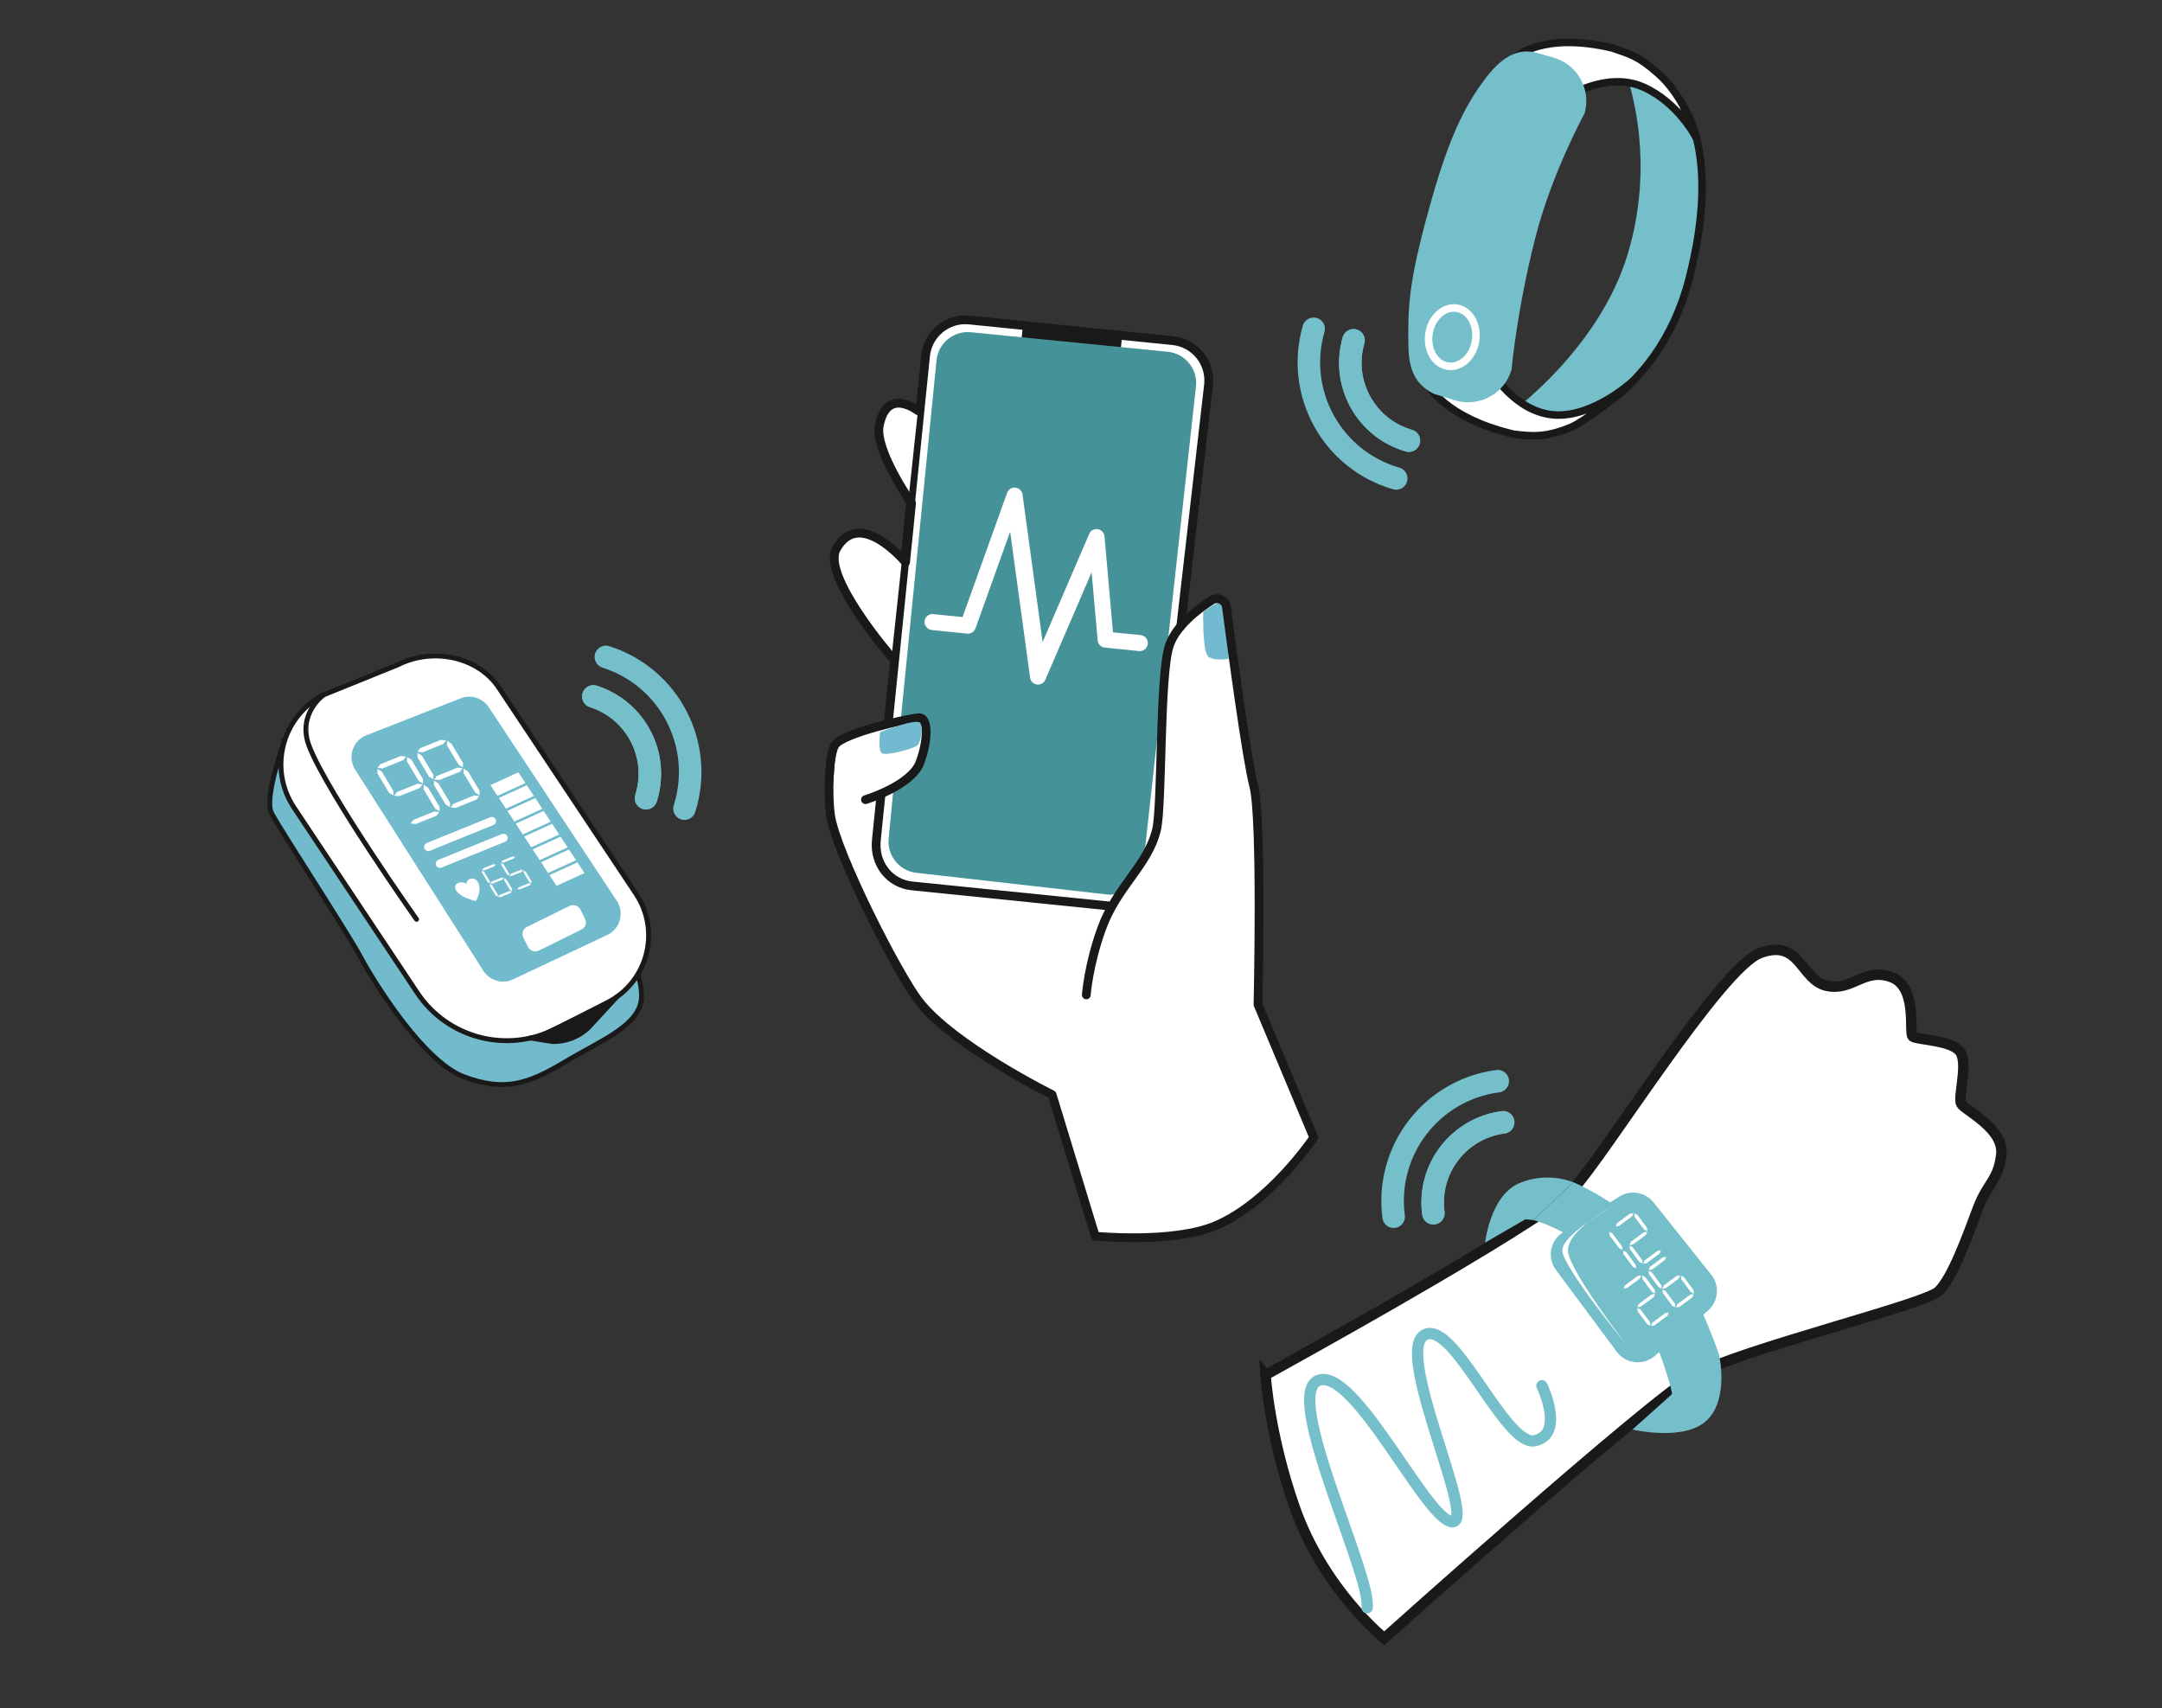 <svg id="Lager_2" xmlns="http://www.w3.org/2000/svg" viewBox="0 0 1200 948">
    <rect x="0" y="0" width="1200" height="948" fill="#333333" stroke="none"/>
    <defs>
        <style>
            .cls-2,.cls-3,.cls-5{stroke-width:0}.cls-12,.cls-16{stroke-linecap:round}.cls-12{fill:none}.cls-16{stroke-linejoin:round}.cls-12{stroke:#75bfcb}.cls-17{stroke-width:4.17px}.cls-12,.cls-17{stroke-miterlimit:10}.cls-16,.cls-17{stroke:#191919}.cls-16,.cls-17,.cls-5{fill:#fff}.cls-2{fill:#71bacf}.cls-3{fill:#75bfcb}.cls-16{stroke-width:4.87px}.cls-12{stroke-width:12.5px}</style>
    </defs>
    <path class="cls-5"
        d="m488.1 325.3 9.29 43.01-2.12 32.89L464 414l-3 39 29 69 20 34 33 28 41 24 24 78 51-1 28-10 39-39 4-5-32-74V451l-18-117-7-1-17 15-16.5-39.5-67.31-85.23z" />
    <path class="cls-16"
        d="m615.3 502.79-109.12-11.08c-12.21-1.24-21.11-12.14-19.77-25.3l2.61-25.69m4.01-39.52 20.69-203.72c1.24-12.21 12.14-21.11 24.36-19.87l112.85 11.46c12.21 1.24 21.11 12.14 19.87 24.36l-15.43 134.22" />
    <path class="cls-16"
        d="M494.86 364.68s-38.99-44.95-30.66-60.03c12.91-23.35 38.43 7.42 38.43 7.42l3.32-32.73s-20.5-29.42-17.95-42.95c4.17-22.03 21.5-8.44 21.5-8.44" />
    <path class="cls-2"
        d="M667.88 339.62s-.67 22.72 3.02 25.05 10.98 1.04 10.98 1.04.58-24.26-2.3-31.11c-1.25-2.99-11.7 5.03-11.7 5.03Z" />
    <path transform="rotate(5.8 594.715 187.474)"
        style="fill:none;stroke-linecap:round;stroke-linejoin:round;stroke:#191919;stroke-width:4.2px"
        d="M569.31 185.62h51.16v3.91h-51.16z" />
    <path
        d="M158.24 410.2s-11.93 32.41-7.53 41.09c4.4 8.67 42.29 66.51 49.43 79.93s34.59 57.87 57.29 66.41 35.88 3.93 56.16-8.21c20.29-12.13 41.84-20.24 42.46-35.93 2.48-62.07-197.82-143.28-197.82-143.28Z"
        style="fill:#71bbcd;stroke-miterlimit:10;stroke:#191919;stroke-width:2.72px" />
    <path
        d="m337.18 556.41-28.92 14.72c-26.96 13.72-59.92 5.07-76.68-20.11l-68.37-102.74c-14.37-21.59-6.69-50.87 16.42-62.63l41.3-16.7c18.87-9.6 44.26-4.82 55.99 12.81L353 496.08c13.84 20.79 6.44 49-15.82 60.33Z"
        style="stroke-miterlimit:10;stroke:#191919;fill:#fff;stroke-width:2.72px" />
    <path d="M231.2 510.25s-49.07-69.4-59.48-95.82c-7.14-18.14 7.9-28.78 7.9-28.78"
        style="fill:none;stroke-linecap:round;stroke-linejoin:round;stroke:#191919;stroke-width:2.72px" />
    <path
        d="m337.02 518.95-52.21 24.62a13.02 13.02 0 0 1-16.54-4.78l-71.1-111.56c-4.41-6.91-1.41-16.13 6.23-19.13l52.25-20.51c5.72-2.25 12.24-.19 15.63 4.94l71.06 107.45c4.38 6.62 1.87 15.58-5.31 18.97Z"
        style="stroke-width:0;fill:#71bbcd" />
    <path d="m294.46 576.12 11.87 1.93c7.53.3 14.86-2.49 20.29-7.72l15.77-17.07"
        style="stroke-linecap:round;stroke-linejoin:round;stroke:#191919;stroke-width:2.72px;fill:#191919" />
    <rect class="cls-5" x="289.93" y="507.87" width="35.32" height="14.7" rx="4.4" ry="4.4"
        transform="rotate(-26.3 307.58 515.197)" />
    <path class="cls-5"
        d="m291.63 434.64-15.51 7.08-3.9-5.95 15.51-7.08zm4.69 7.13-15.52 7.08-3.9-5.94 15.51-7.08zm4.68 7.14-15.52 7.08-3.9-5.95 15.52-7.08zm4.68 7.13-15.52 7.08-3.9-5.95 15.52-7.07zm4.68 7.14-15.51 7.07-3.91-5.94 15.52-7.08zm4.68 7.13-15.51 7.08-3.9-5.95 15.51-7.07zm4.68 7.14-15.51 7.07-3.9-5.94 15.51-7.08zm4.68 7.13-15.51 7.08-3.9-5.95 15.51-7.07zm-89.83-49.29-.71.99-.72.99-11.55 4.65-1.39-.14-1.4-.14.72-.99.71-.99 11.55-4.66 1.4.14zm-9.24-15.43-.72.99-.71 1-11.55 4.65-1.4-.14-1.39-.15.71-.99.72-.99 11.55-4.65 1.39.14zm-6.99 21.64-1.19-.73-1.2-.74-6.46-10.79.02-1.23.01-1.23 1.2.74 1.2.74 6.46 10.79-.02 1.23zm16.42-6.61-1.19-.74-1.2-.74-6.46-10.78.02-1.23.01-1.23 1.2.74 1.2.74 6.46 10.78-.02 1.23zm9 15.83-.71.99-.71.99-11.56 4.66-1.39-.14-1.39-.15.71-.99.71-.99 11.56-4.65 1.39.14zm.2-.4-1.2-.74-1.2-.73-6.46-10.79.02-1.23.02-1.23 1.19.74 1.2.74 6.46 10.79-.01 1.23zm12.81-23.97-.71.99-.72.99-11.55 4.65-1.39-.14-1.4-.14.72-.99.71-.99 11.55-4.66 1.4.14zm-9.24-15.43-.71.99-.72 1-11.55 4.65-1.4-.14-1.39-.14.71-1 .72-.99 11.55-4.65 1.4.14zm-6.99 21.65-1.19-.74-1.2-.74-6.46-10.79.02-1.23.01-1.23 1.2.74 1.2.74 6.46 10.79-.02 1.23zm16.42-6.62-1.19-.74-1.2-.74-6.46-10.78.02-1.23.01-1.23 1.2.74 1.2.74 6.46 10.78-.02 1.23zm9 15.83-.71.99-.71.99-11.56 4.66-1.39-.14-1.39-.15.71-.99.71-.99 11.56-4.65 1.39.14zM249.74 448l-1.2-.74-1.2-.74-6.46-10.78.02-1.23.02-1.23 1.19.74 1.2.74 6.46 10.78-.01 1.23zm16.42-6.62-1.2-.73-1.2-.74-6.46-10.79.02-1.23.02-1.23 1.2.74 1.19.74 6.46 10.79-.01 1.23z" />
    <path d="m244.18 479.39 35.28-14.32m-41.74 4.99L273 455.75"
        style="fill:none;stroke-linecap:round;stroke:#fff;stroke-miterlimit:10;stroke-width:4.64px" />
    <path class="cls-5"
        d="m279.64 487.27-.35.48-.34.48-5.58 2.25-.68-.07-.67-.07.34-.48.35-.48 5.58-2.25.67.07zm-4.47-7.45-.34.48-.35.48-5.58 2.25-.67-.07-.68-.07.35-.48.34-.48 5.59-2.25.67.07zm-3.37 10.46-.58-.36-.58-.36-3.12-5.21.01-.59.01-.6.58.36.57.36 3.13 5.21-.01.59zm12.28 4.45-.35.48-.34.48-5.58 2.25-.68-.07-.67-.07.35-.48.34-.48 5.58-2.25.68.07zm-7.84 3-.58-.35-.58-.36-3.12-5.21.01-.6.01-.59.58.36.58.36 3.12 5.21-.01.59zm7.93-3.19-.58-.36-.57-.36-3.13-5.21.01-.59.01-.59.58.35.58.36 3.12 5.21-.01.59zm6.19-11.59-.34.48-.35.48-5.58 2.25-.67-.07-.67-.07.34-.48.35-.48 5.58-2.24.67.06zm-4.46-7.45-.35.48-.34.48-5.58 2.25-.68-.07-.67-.07.35-.48.34-.48 5.58-2.25.68.07zm-3.38 10.46-.57-.36-.58-.36-3.12-5.21v-.59l.01-.59.58.35.58.36 3.12 5.21-.01.59zm12.29 4.45-.35.48-.34.48-5.59 2.25-.67-.07-.67-.07.34-.48.35-.48 5.58-2.25.67.07zm.09-.19-.58-.36-.58-.36-3.12-5.21.01-.59.01-.59.58.35.57.36 3.13 5.21-.01.59zm-30.72 9.94c-17.42-4.33-11.69-13.09-5.33-9.66.99-5.94 11.7-2.84 5.33 9.66" />
    <path class="cls-3"
        d="M936.62 62.14c4.49 3.19 15.11 41.37 1.54 89.25-13.56 47.88-45.66 73.43-45.66 73.43l-24.42 11.33-29.68-7.05c-.23.34 48.91-34.87 64.98-87.83 17.53-57.79-2.43-104.83-2.43-104.83z" />
    <path class="cls-17"
        d="m841.74 31.38 27.06 22.96s22.72-15.12 43.28-6.04c19.28 8.54 29.24 27.69 29.64 28.73-2.24-8.52-9.02-25.31-21.29-36.17-11.47-10.14-15.66-10.74-25.54-14.22-38.26-9.05-53.15 4.73-53.15 4.73Z" />
    <path d="M933.92 58.77s21.59 25.63 3.7 95.61-74.89 84.33-74.89 84.33"
        style="fill:none;stroke-width:4.17px;stroke-miterlimit:10;stroke:#191919" />
    <path class="cls-17"
        d="m792.93 213.82 34.49-8.34s13.49 23.72 35.94 24.86c21.06 1.04 42.06-17.96 42.88-18.71-5.83 6.6-27.12 22.51-33.95 25.38-14.11 5.94-21.94 5.27-32.34 3.94-38.24-9.13-47.03-27.13-47.03-27.13Z" />
    <path class="cls-3"
        d="m796.05 218.69 12.02 3.63c13.23 3.77 27.13-3.96 30.9-17.19 0 0 2.93-33.15 13.38-73.88 9.08-35.35 27.17-68.35 27.17-68.35 3.77-13.23-3.96-27.13-17.19-30.9l-9.21-2.63c-13.23-3.77-22.92 5.99-30.9 17.19-11.43 16.04-19.52 34.65-29.34 70.33-11.36 41.29-11.23 53.9-11.22 71.9 0 13.75 1.98 23.75 14.38 29.9Z" />
    <ellipse cx="806.13" cy="187.16" rx="16.28" ry="13.08"
        transform="rotate(-81.11 806.086 187.184)"
        style="fill:none;stroke-linecap:round;stroke-linejoin:round;stroke-width:4.17px;stroke:#fff" />
    <path class="cls-12" d="M751.26 188.89c-6.9 23.86 6.85 48.79 30.72 55.68" />
    <path class="cls-12" d="M729.13 182.5c-10.29 35.6 10.22 72.78 45.82 83.06" />
    <path class="cls-12"
        d="M751.26 188.89c-6.9 23.86 6.85 48.79 30.72 55.68m52.33 378.36c-24.63 3.23-41.97 25.8-38.74 50.43" />
    <path class="cls-12" d="M831.32 600.09c-36.74 4.81-62.61 38.49-57.79 75.23" />
    <path class="cls-12"
        d="M834.31 622.93c-24.63 3.23-41.97 25.8-38.74 50.43M329.32 386.55c23.67 7.52 36.77 32.79 29.25 56.47" />
    <path class="cls-12" d="M336.29 364.6c35.31 11.21 54.85 48.92 43.63 84.23" />
    <path class="cls-12" d="M329.32 386.55c23.67 7.52 36.77 32.79 29.25 56.47" />
    <path
        d="M702.45 763.13s152.53-83.8 170.37-102.8 82-123.17 104.18-131.37 22.43 14.81 36.71 18.14c14.27 3.34 20.9-10.21 35.93-4.81s9.67 31.13 12.01 33.03 22.7 1.92 26.65 9.01-1.7 24.82.27 28.36c1.98 3.54 23.97 13.68 22.22 28.22s-7.52 15.25-12.98 29.74c-5.46 14.5-14.16 38.97-21.98 46.21s-110.2 32.36-135.01 46.19-172.49 146.24-172.49 146.24-33.64-26.76-49.78-72.89c-14.15-40.44-16.11-73.28-16.11-73.28Z"
        style="stroke-miterlimit:10;stroke:#191919;fill:#fff;stroke-width:5.8px" />
    <path class="cls-3"
        d="M824.3 689.7s2.77-25.83 18.65-32.84 30.36-.65 30.36-.65l-22.33 20.94-4.38-.37-22.31 12.92Zm81.81 103.73s28.91 6.89 41.36-5.2 6.61-36.64 6.61-36.64l-26.51 17.27.43 4.96-21.88 19.61Z" />
    <path
        d="M758.82 892.35c2.36-18.46-47.16-118.59-27.05-126.16 20.1-7.57 59.41 76.73 74.05 78.42s-31.6-92.6-15.58-103.37 45.05 62.27 61.79 58.39 3.79-30.53 3.79-30.53"
        style="stroke-width:6.26px;fill:none;stroke-linecap:round;stroke-linejoin:round;stroke:#75bfcb" />
    <path class="cls-3"
        d="M850.98 677.14s27.87 7.17 48.03 32.67c20.15 25.5 28.83 62.32 28.83 62.32l26.23-20.55s-15.74-45.13-30.85-60.23c-25.21-25.2-49.91-35.15-49.91-35.15" />
    <path class="cls-3"
        d="m947.9 727.51-29.56 25.18c-6.36 5.42-15.97 4.33-20.95-2.38l-33.79-45.46c-5.01-6.73-3.24-16.3 3.85-20.8l31.3-19.88c6.22-3.95 14.42-2.58 19.02 3.18l32.05 40.15c4.86 6.09 4.01 14.94-1.92 19.99Z" />
    <path class="cls-5"
        d="m900.49 693.64-.87-.38-.86-.38-5.35-7.22-.11-.94-.11-.95.87.38.86.38 5.36 7.22.1.95zm7.63 10.34-.87-.38-.87-.37-5.35-7.23-.11-.94-.11-.94.87.38.87.38 5.35 7.22.11.94zm6.17-20.29-.38.87-.38.87-7.22 5.35-.94.1-.94.11.37-.86.38-.87 7.23-5.35.94-.11zm-7.66-10.33-.37.87-.38.86-7.23 5.35-.94.11-.94.11.38-.87.38-.86 7.22-5.36.94-.1zm7.75 10-.87-.38-.87-.38-5.35-7.22-.11-.94-.11-.95.87.38.87.38 5.35 7.22.11.95zm7.53 10.68-.38.86-.38.87-7.22 5.35-.94.11-.94.11.38-.87.37-.87 7.23-5.35.94-.11zm-10.18 7.27-.87-.38-.87-.38-5.35-7.22-.11-.94-.1-.94.86.38.87.37 5.35 7.23.11.94zm6.9 16.9-.38.87-.37.87-7.23 5.35-.94.11-.94.11.38-.87.38-.87 7.22-5.35.94-.11zm-7.65-10.33-.38.87-.38.87-7.22 5.35-.94.11-.94.11.37-.87.38-.87 7.23-5.35.94-.11zm7.74 10-.87-.38-.87-.37-5.35-7.23-.11-.94-.1-.94.86.38.87.38 5.35 7.22.11.94zm7.53 10.68-.37.87-.38.87-7.23 5.35-.94.11-.94.11.38-.87.38-.87 7.22-5.35.94-.11zm-10.18 7.27-.86-.37-.87-.38-5.35-7.23-.11-.94-.11-.94.87.38.87.38 5.35 7.22.11.94zm16.44-27.9-.37.87-.38.87-7.23 5.35-.94.11-.94.11.38-.87.38-.87 7.22-5.35.94-.11zm-7.65-10.33-.38.87-.37.87-7.23 5.35-.94.11-.94.11.38-.87.38-.87 7.22-5.35.94-.11zm-2.52 17.61-.87-.38-.87-.38-5.35-7.22-.11-.94-.11-.94.87.37.87.38 5.35 7.23.11.94zm17.8 3.07-.38.87-.38.87-7.22 5.35-.94.11-.94.11.37-.87.38-.87 7.23-5.35.94-.11zm-10.18 7.27-.87-.37-.87-.38-5.35-7.23-.11-.94-.11-.94.87.38.87.38 5.35 7.22.11.94zm10.27-7.6-.87-.38-.87-.38-5.35-7.22-.11-.94-.11-.94.87.37.87.38 5.35 7.23.11.94z" />
    <path class="cls-5"
        d="M893.98 670.27s-26.74 14.99-26.86 23.71 35.67 52.54 35.67 52.54-32.45-42.11-32.52-52.36c-.08-11.74 23.71-23.89 23.71-23.89" />
    <path
        d="m538.9 184.4 109.29 10.84c9.67.96 16.7 9.64 15.62 19.3l-29.37 266.57c-5.44 2.88-9.72 16.5-19.31 15.41l-106.49-12.08c-9.5-1.08-16.36-9.59-15.4-19.1L496 437l12-10 6-23-14-5 19.81-198.99c.97-9.58 9.51-16.56 19.09-15.61"
        style="stroke-width:0;fill:#459399" />
    <path class="cls-5"
        d="M637.06 357.4a4.427 4.427 0 0 1-4.86 3.96l-18.99-1.93a4.42 4.42 0 0 1-3.96-4.02l-3.34-37.6s-.07-.06-.08-.01l-25.56 59.31a4.434 4.434 0 0 1-4.59 2.83h-.14c-2.04-.29-3.63-1.93-3.82-3.98L560.7 295.3s-.07-.05-.09 0l-19.18 53.46a4.44 4.44 0 0 1-4.62 2.91l-19.49-1.98c-2.26-.23-4.13-2.06-4.17-4.33a4.43 4.43 0 0 1 4.88-4.51l16.19 1.64s.04 0 .05-.03l24.71-68.89c.7-1.95 2.66-3.16 4.72-2.91 2.06.26 3.67 1.91 3.87 3.97l11.11 81.59s.07.05.08.01l25.71-59.71c.74-1.93 2.71-3.1 4.76-2.81 2.04.28 3.62 1.94 3.8 4l4.72 53.21s.02.04.04.04l15.31 1.55c2.44.25 4.21 2.42 3.96 4.86Z" />
    <path
        d="M602.95 552.2s1.13-16.33 8.45-36.65c8.53-23.67 25.54-34.9 30.48-54.84 3.31-13.35 1.59-85.72 7.14-102.39 3.64-10.92 15.69-20.13 23.56-25.18 3.29-2.11 7.64-.11 8.15 3.77 2.91 22.23 11.23 84.48 15.13 99.2 4.76 18 2.38 121.44 2.38 121.44l30.96 73.82s-23.81 35.72-54.17 48.81c-23.56 10.16-67.11 5.95-67.11 5.95l-23.97-78.58s-54.43-26.98-73.75-51.59c-11.95-15.22-46.48-83.4-49.25-103.63-1.62-11.82-.87-33.49 2.49-38.85 4.2-6.7 42.12-15.12 46.88-15.12s5.09 11.85.33 24.79-30.28 20.69-30.28 20.69"
        style="fill:none;stroke-linecap:round;stroke-linejoin:round;stroke:#191919;stroke-width:4.87px" />
    <path class="cls-2"
        d="M488.56 406.3s-1.49 9.96.89 11.75 18.69-2.82 20.06-4.6c1.37-1.79 3.28-9.59 1.07-12.24-2.2-2.65-22.03 5.1-22.03 5.1Z" />
</svg>